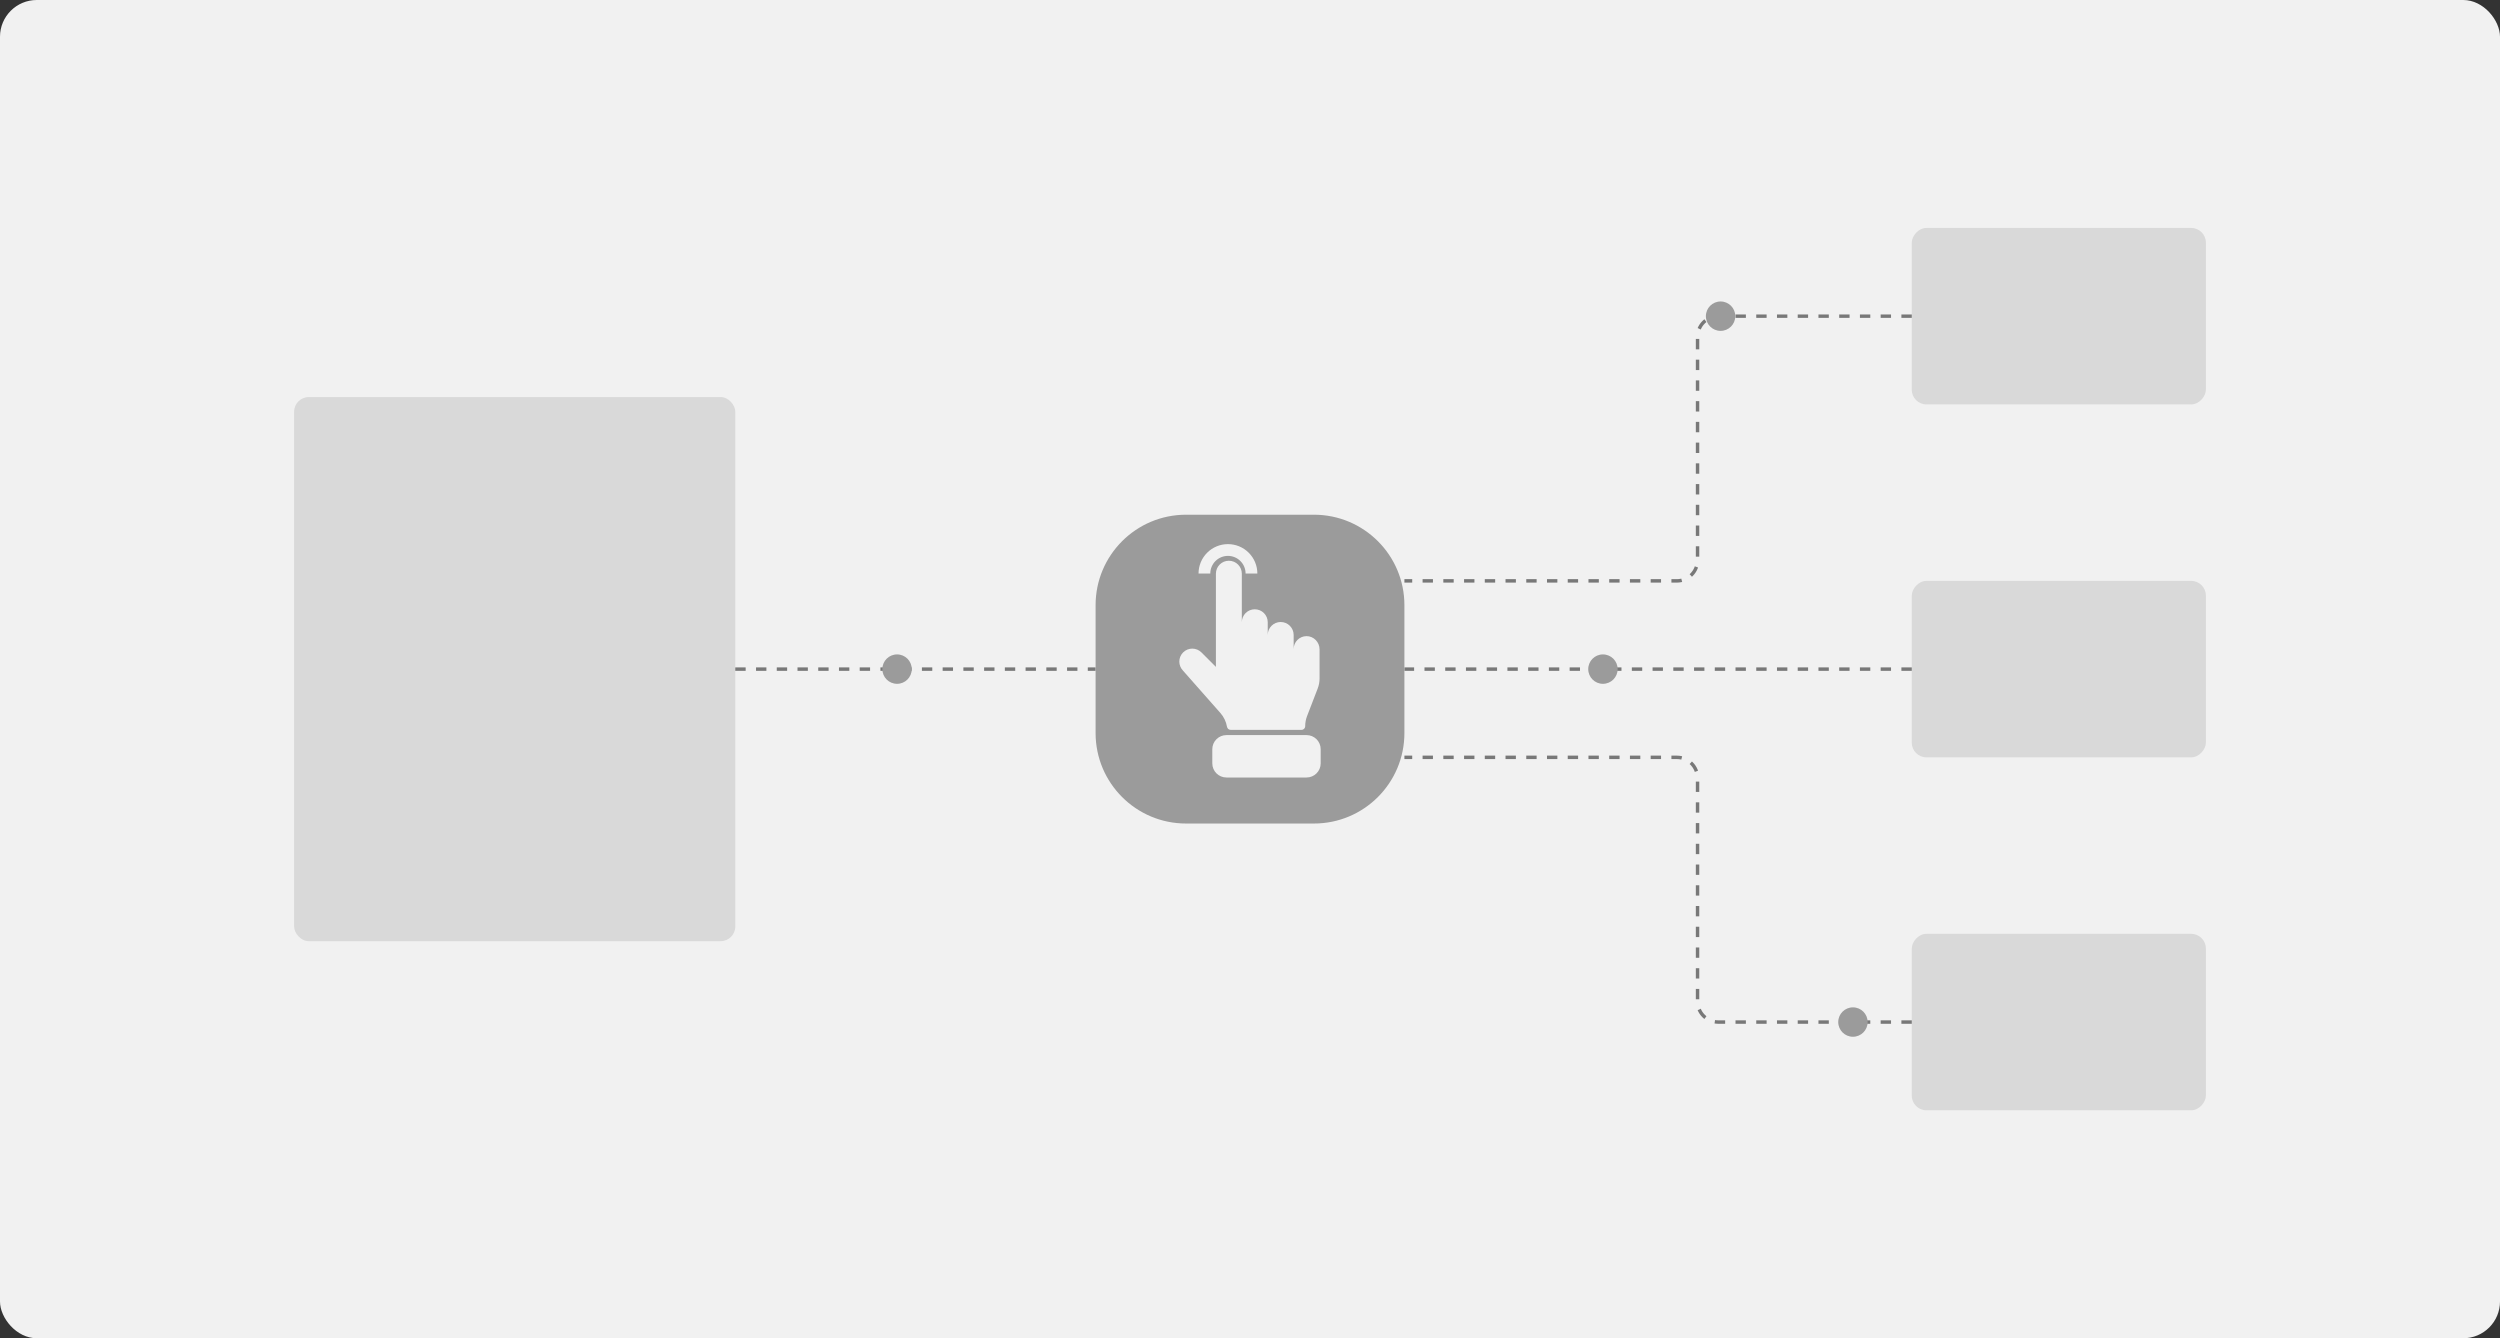 <svg width="340" height="182" viewBox="0 0 340 182" fill="none" xmlns="http://www.w3.org/2000/svg">
<rect x="0" y="0" width="340" height="182" fill="#333333" stroke="none"/>
<rect width="340" height="182" rx="5" fill="#F1F1F1"/>
<rect width="40" height="24" rx="2" transform="matrix(-1 0 0 1 300 31)" fill="#D9D9D9"/>
<rect x="40" y="54" width="60" height="74" rx="2" fill="#D9D9D9"/>
<rect width="40" height="24" rx="2" transform="matrix(-1 0 0 1 300 79)" fill="#D9D9D9"/>
<rect width="40" height="24" rx="2" transform="matrix(-1 0 0 1 300 127)" fill="#D9D9D9"/>
<path d="M100 91L149 91" stroke="black" stroke-opacity="0.5" stroke-width="0.469" stroke-dasharray="1.41 1.41"/>
<circle cx="122" cy="91" r="2" transform="rotate(90 122 91)" fill="#9B9B9B"/>
<path d="M260 139H233.681C232.127 139 230.867 137.74 230.867 136.185V105.815C230.867 104.26 229.607 103 228.052 103H191" stroke="black" stroke-opacity="0.5" stroke-width="0.469" stroke-dasharray="1.41 1.41"/>
<path d="M260 43H233.681C232.127 43 230.867 44.26 230.867 45.815V76.186C230.867 77.74 229.607 79 228.052 79H191" stroke="black" stroke-opacity="0.5" stroke-width="0.469" stroke-dasharray="1.41 1.41"/>
<path d="M260 91H191" stroke="black" stroke-opacity="0.5" stroke-width="0.469" stroke-dasharray="1.41 1.41"/>
<circle cx="2" cy="2" r="2" transform="matrix(0 1 1 0 232 41)" fill="#9B9B9B"/>
<circle cx="2" cy="2" r="2" transform="matrix(0 1 1 0 216 89)" fill="#9B9B9B"/>
<circle cx="2" cy="2" r="2" transform="matrix(0 1 1 0 250 137)" fill="#9B9B9B"/>
<g clip-path="url(#clip0_3658_3429)">
<path d="M178.695 70H161.305C154.509 70 149 75.509 149 82.305V99.695C149 106.491 154.509 112 161.305 112H178.695C185.491 112 191 106.491 191 99.695V82.305C191 75.509 185.491 70 178.695 70ZM160.904 91.221C160.215 90.532 160.215 89.417 160.904 88.729C161.592 88.04 162.707 88.04 163.396 88.729L165.364 90.697V78.023C165.364 77.049 166.153 76.261 167.126 76.261C168.099 76.261 168.888 77.05 168.888 78.023V84.624C168.888 83.65 169.677 82.862 170.65 82.862C171.623 82.862 172.412 83.651 172.412 84.624V86.354C172.412 85.38 173.201 84.592 174.174 84.592C175.147 84.592 175.936 85.381 175.936 86.354V88.277C175.936 87.314 176.707 86.533 177.664 86.514C178.652 86.496 179.461 87.328 179.461 88.316V92.264C179.461 92.737 179.374 93.206 179.203 93.647L177.763 97.381C177.594 97.823 177.506 98.292 177.506 98.764C177.506 99.038 177.284 99.261 177.009 99.261H167.364C167.119 99.261 166.915 99.082 166.873 98.841C166.752 98.147 166.441 97.494 165.968 96.959L160.9 91.221H160.904ZM179.613 103.817C179.613 104.879 178.753 105.74 177.69 105.74H166.796C165.734 105.74 164.873 104.88 164.873 103.817V101.895C164.873 100.833 165.734 99.972 166.796 99.972H177.69C178.752 99.972 179.613 100.832 179.613 101.895V103.817Z" fill="#9B9B9B"/>
<path d="M163 78C163 76.939 163.421 75.922 164.172 75.172C164.922 74.421 165.939 74 167 74C168.061 74 169.078 74.421 169.828 75.172C170.579 75.922 171 76.939 171 78L169.4 78C169.4 77.364 169.147 76.753 168.697 76.303C168.247 75.853 167.637 75.6 167 75.6C166.363 75.6 165.753 75.853 165.303 76.303C164.853 76.753 164.6 77.364 164.6 78H163Z" fill="#F1F1F1"/>
</g>
<defs>
<clipPath id="clip0_3658_3429">
<rect width="42" height="42" fill="white" transform="translate(149 70)"/>
</clipPath>
</defs>
</svg>
